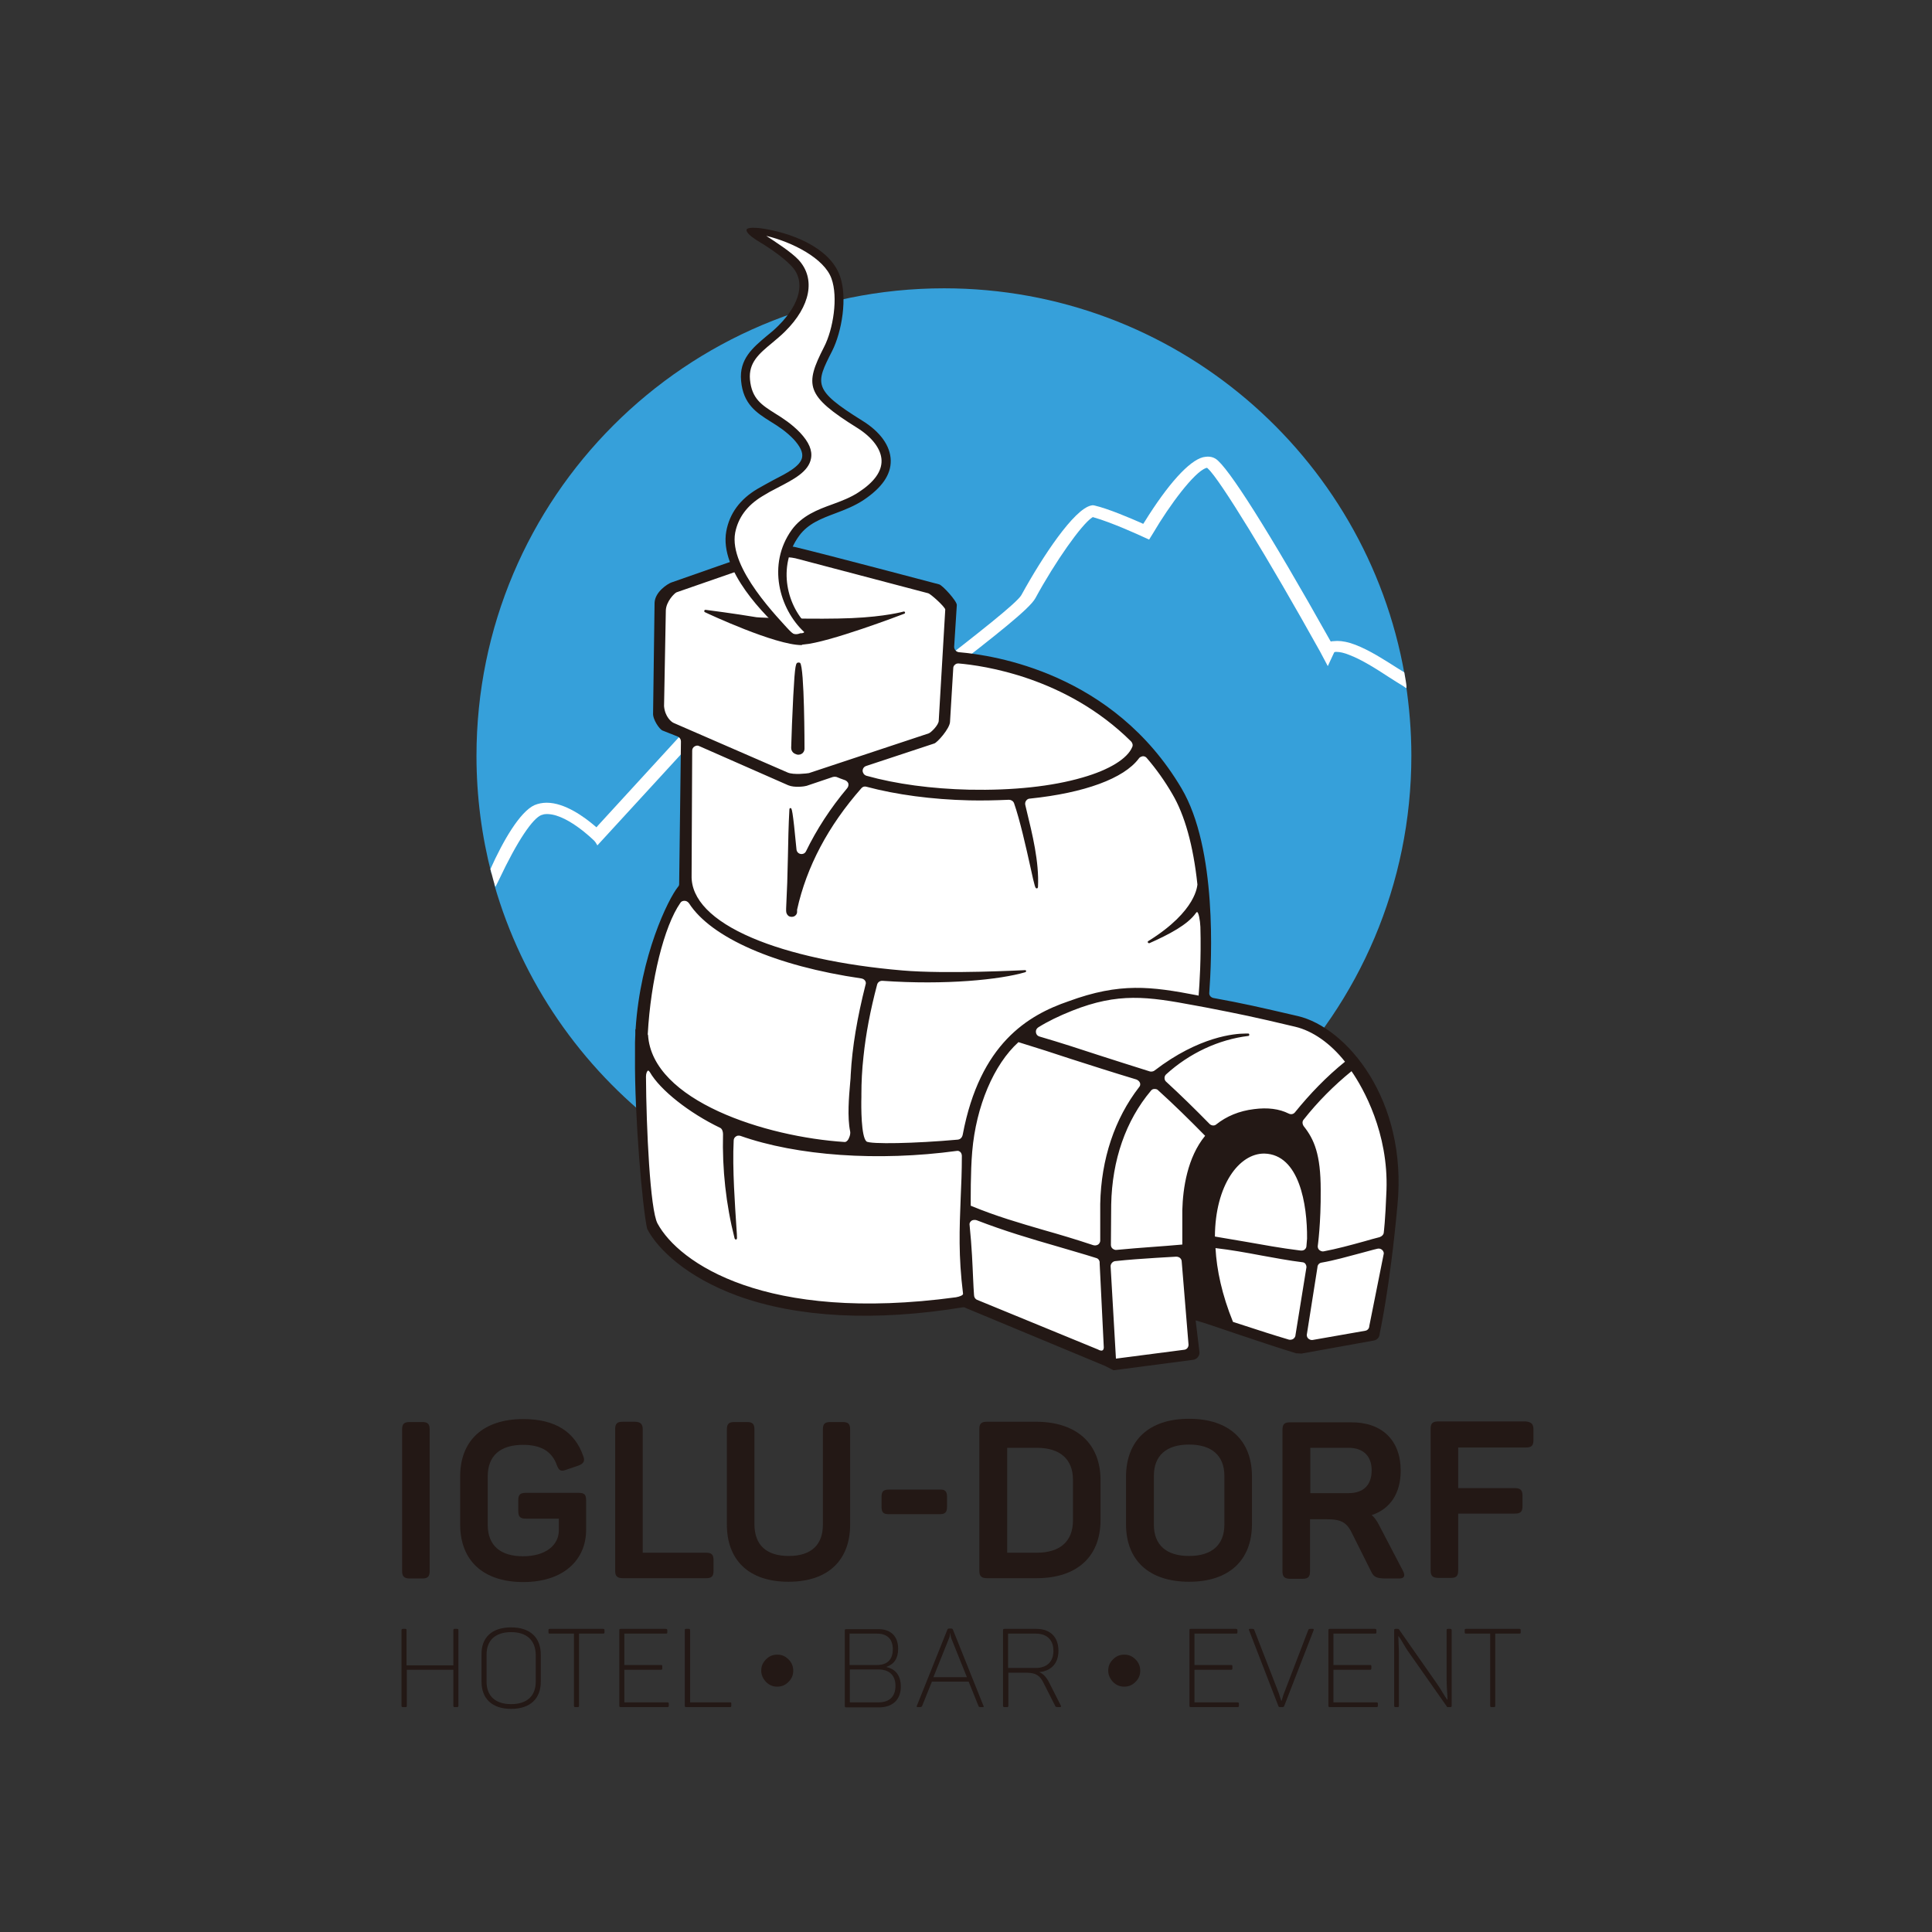 <?xml version="1.0" encoding="UTF-8"?> <svg xmlns="http://www.w3.org/2000/svg" xmlns:xlink="http://www.w3.org/1999/xlink" version="1.1" id="layer" x="0px" y="0px" viewBox="0 0 652 652" style="enable-background:new 0 0 652 652;" xml:space="preserve"><rect x="0" y="0" width="652" height="652" fill="#333333" stroke="none"/> <style type="text/css"> .st0{fill:#36A0DA;} .st1{fill:#FFFFFF;} .st2{fill:#231815;} </style> <g> <path class="st0" d="M181.1,272.1c7.3-3.1,17.3,5.4,20.3,8.2l50.1-54.7l0.8,0.5c17.2,10.1,37.2,20.1,40,19 c1.3-2.2,9.9-8.8,23.6-19.4c12.7-9.9,28.6-22.1,30.3-25.2c0.1-0.3,15.3-27.9,22.4-29.4l0.3-0.1l0.3,0.1c5.5,1.3,14.5,5.3,17.4,6.6 c2.7-4.5,13.2-21.3,19.9-23c1.1-0.3,2.2-0.2,3,0.3c5.9,3.5,33.3,52.1,38.9,62.3c1.3-0.7,3.9-1.2,8.5,0.6c4.7,1.8,9.3,4.7,14.1,7.8 c1,0.6,2,1.3,3,1.9c-13-74-77.6-130.3-155.4-130.3c-87.1,0-157.8,70.6-157.8,157.8c0,13.8,1.8,27.2,5.1,39.9 C170.6,285.2,176.6,274.1,181.1,272.1"></path> <path class="st0" d="M456,220c-5.7-2.2-6.9-0.4-6.9-0.4l-1,2.1l-1.1-2.1c-13.3-23.8-34.5-60.1-38.8-62.7c-0.3-0.2-0.7-0.2-1.3-0.1 c-5.4,1.4-15.5,16.9-19,22.8l-0.5,0.9l-1-0.4c-0.1-0.1-11.3-5.3-17.6-6.8c-4.3,1.4-14.8,17.5-20.6,28.2 c-1.8,3.3-13.4,12.4-30.9,25.9c-10.3,8-22,17.1-23,18.8c-0.2,0.3-0.6,0.8-1.4,1c-5.6,1.5-33.5-14.4-41-18.7l-50.5,55.1l-0.9-0.9 c-0.1-0.1-11.6-11.6-18.6-8.6c-4.1,1.7-10.3,13.7-15.1,24.4c18.9,66,79.7,114.3,151.7,114.3c87.1,0,157.8-70.6,157.8-157.8 c0-8.3-0.7-16.5-1.9-24.5c-1.6-1-3.2-2-4.8-3C465,224.6,460.5,221.8,456,220"></path> <path class="st1" d="M474.4,229.7c-0.2-1.3-0.5-2.8-0.5-2.8c-1-0.6-1.1-0.7-2.1-1.3c-4.9-3.1-9.5-6.1-14.4-8 c-2.3-0.9-4.4-1.3-6.1-1.3c-0.6,0-1.1,0.1-1.7,0.1l-0.5,0.1l-0.3-0.5c-20.4-36.4-34.5-58.7-38.6-61.2c-0.8-0.5-1.7-0.7-2.6-0.7 c-0.5,0-1,0.1-1.6,0.2c-4.7,1.2-11.8,9-19.8,21.9l-0.4,0.6l-0.6-0.3c-3.9-1.7-11.1-4.8-15.8-5.9l-0.6-0.1l-0.6,0.1 c-5.8,1.3-16.3,17.1-23.5,30.2c-1.4,2.6-15.5,13.6-29.8,24.7c-13.9,10.8-20.7,16.2-23.2,18.9l-0.3,0.3l-0.4-0.1 c-4.1-0.7-19.4-7.9-37.9-18.8l-1.9-1.1l-49.4,53.9l-0.5,0.6l-0.6-0.5c-3.4-2.9-10-7.8-16.2-7.8c-1.5,0-2.9,0.3-4.1,0.8 c-4.9,2.2-10.6,12-14.9,21.6c0,0,0.4,1.6,0.9,3.4c0.5,1.9,0.8,2.6,0.8,2.6l1.1-2.2c6.5-13.8,11.5-20.8,14.3-22 c0.3-0.1,0.6-0.2,1-0.3c7-1,16.9,8.9,17,9l0.4,0.5l0.6,1l50.2-54.7l0.4-0.5l0.5,0.3c16.6,9.6,28.8,15.5,35.6,17.4 c1.8,0.5,3.3,0.8,4.2,0.6c0.3,0,0.5,0,0.7-0.1c1-0.3,1.8-0.9,2.3-1.7l0,0l0,0c1.2-1.7,11.4-9.7,22.6-18.3 c18.2-14.1,29.4-22.9,31.3-26.4c6.8-12.5,15.6-24.9,19.1-27.2l0.3-0.2l0.3,0.1c6.1,1.7,16.1,6.3,16.5,6.5l2.2,1l1.3-2.1 c5.7-9.7,13.9-20.6,17.8-22l0.2-0.1c0.1,0,0.2,0,0.3,0l0.3,0.3c3.9,3.5,20.5,30.6,37.8,61.7l2.6,4.9l2-4.3l0.2-0.4l0.4-0.1 c0.1,0,0.3,0,0.4,0c0,0,0,0,0,0c1,0,2.5,0.3,4.2,1c4.4,1.7,8.8,4.5,13.4,7.5c1.7,1.1,3.3,2.1,4.8,3l1,0.7 C474.8,232.3,474.6,231,474.4,229.7"></path> <path class="st1" d="M462.7,451.1l-22.7,4.1c-0.3,0.1-0.6,0-1,0l-36-11.1c-1.4-0.4-0.7,0.9-0.7,2.4l1.6,8.6c0,1.1-0.8,2-1.8,2.1 l-26.1,3.3c-0.4,0.1-0.8,0-1.2-0.2l-49.1-21c-0.4-0.2-3.4,0.3-3.8,0.3c-4.7,0.8-35.8,7.2-55.2,0.6c-51.6-17.7-50.7-17-50.3-88.6 c0.2-30.7,11.6-48,15-51.4c0.4-0.4,0.6-0.9,0.6-1.5l0.4-49.4c0-0.8-0.5-1.6-1.3-1.9l-6.8-3c-0.8-0.3-1.3-1.1-1.3-2l0.9-41.6 c0-0.9,0.6-1.7,1.4-1.9l39.6-13.1c0.4-0.1,0.8-0.1,1.2,0l53.3,15.6c1,0.3,1.7,2.8,1.6,3.8l-1.8,15.1c-0.1,1.2,0.8,2.3,2,2.3 c10.4,0.3,53.5,4.7,76.8,46.3c10.5,18.7,9.4,58.1,8.8,67.1c-0.1,1,0.6,2,1.7,2.2c5.5,1.2,22.3,4.7,31.4,7.2 c10.9,3,27.4,26.4,27.6,40.8c0.1,4.6,2.9,13.1,2.4,22.2c-0.9,16.3-5.5,35.1-5.7,40.8C464.4,450.1,463.6,450.9,462.7,451.1"></path> <path class="st2" d="M271.2,217.5c8.3-0.6,33-10,34-10.4c0.2-0.1,0.3-0.3,0.2-0.5c-0.1-0.2-0.3-0.3-0.5-0.2 c-0.1,0-5.9,1.7-17.5,2.2c-11.5,0.5-30.8-0.1-32.1-0.3c-7.1-1.2-17.1-2.5-17.2-2.5c-0.2,0-0.4,0.1-0.4,0.3c-0.1,0.2,0,0.4,0.2,0.5 c1,0.5,23.7,11.1,32.6,11.1C270.8,217.5,271,217.5,271.2,217.5"></path> <path class="st2" d="M438,342.9c-13.8-3.2-18.1-4.2-28.5-6.1c-0.9-0.2-1.5-0.9-1.4-1.8c0.8-11,2.7-48.6-9.4-69 c-23-38.9-63.3-44.9-75.1-45.9c-0.9-0.1-1.6-0.9-1.6-1.8l0.9-14.1c0.1-1.3-4.9-6.8-6-7c-0.4-0.1-37-9.8-48.2-12.5 c-1.5-0.4-5.5-0.8-8.4,0.1c-3.6,1.2-33.5,11.7-33.8,11.8c-1.1,0.4-5.5,3.1-5.6,6.9l-0.5,37.1c-0.2,2.2,2.2,5.5,3.1,5.9l5.3,2.1 c0.6,0.3,1,0.9,1,1.6l-0.6,48.1c0,0.4-0.1,0.7-0.4,1c-3.3,4.1-12.7,23.2-14.3,48c-0.1,0.1-0.1,0.2-0.1,0.2c0,0.2,0,0.5,0,0.7l0,0.3 l0,0.6c0,0.9-0.1,1.8-0.1,2.7l0,4.8c-0.2,19.8,2.5,51.1,4.1,58.1c3.5,6.8,13.3,16.3,30.5,22.6c20.3,7.4,46.6,8.7,75.9,3.9 c0.4-0.1,0.8,0,1.1,0.2l47.1,19.6l2.7,1.4c0.1,0,0.1,0,0.2,0c0,0,0,0,0.1,0l26.7-3.5c1.2-0.2,2.1-1.2,2.1-2.5l-1.3-10.8 c2.6,0.7,7.8,2.5,13.7,4.5c6.5,2.2,14,4.7,20.2,6.6l1.8,0.1l24.4-4.4c1.2-0.2,2-1.2,2-2.3c0-0.1,3.4-15,6-43.3 C475.1,371,454.3,346.7,438,342.9 M437.1,346.5c5.9,1.4,11.9,5.6,16.8,11.8c-6.2,5-11.8,10.8-16.9,17.1c-0.5,0.6-1.3,0.8-2.1,0.4 c-3.2-1.6-7.1-2.1-11.7-1.5c-5,0.6-9.3,2.4-12.8,5.2c-0.6,0.5-1.6,0.4-2.2-0.2c-4.9-5-9.8-9.8-14.6-14.2c-0.4-0.3-0.6-0.8-0.6-1.3 c0-0.5,0.2-0.9,0.5-1.2c7.9-7.2,17.8-11.8,27.8-13c0.2,0,0.3-0.2,0.3-0.4c0-0.2-0.1-0.4-0.3-0.4c0,0-0.4,0-1,0 c-3.5,0-15.6,0.9-30.7,12.5c-0.4,0.3-1,0.4-1.5,0.3c-6.4-2-12-3.8-17.3-5.5c-6.4-2.1-12.5-4.1-20-6.3c-0.7-0.2-1.1-0.7-1.2-1.4 c-0.1-0.7,0.2-1.3,0.8-1.7c3.2-2,6.9-3.8,11.4-5.6c15.6-6.2,25.4-4.8,41.4-1.8l3.8,0.7C418.8,342.3,422.8,343.1,437.1,346.5 M440.9,420.4c0,0.5-0.2,0.9-0.5,1.2c-0.4,0.4-1,0.5-1.7,0.4c-6.5-0.8-12.4-1.9-18.1-2.9c-3.4-0.6-7-1.2-10.6-1.8 c0.1-17.4,8.2-28.1,16.7-28c11.8,0.3,14.5,17.2,14.4,28.7C441,419.4,440.9,420.4,440.9,420.4 M399,408.4L399,420 c-3.6,0.3-6.9,0.6-10,0.8c-4.1,0.3-7.9,0.6-12.1,1c-0.5,0.1-1-0.1-1.4-0.4c-0.4-0.3-0.6-0.8-0.6-1.3l0.1-13.6 c0.3-15,4.9-28.3,13.4-38.4c0.3-0.4,0.7-0.6,1.2-0.6c0.5,0,1,0.1,1.3,0.5c5.2,4.7,10.4,9.8,15.8,15.3 C400.7,390.6,399.2,401,399,408.4 M321.7,225.5c0-0.5,0.2-0.9,0.6-1.2c0.3-0.3,0.7-0.4,1.1-0.4c0,0,0.1,0,0.1,0 c8.1,0.7,36.2,4.5,58.2,26.3c0.5,0.5,0.7,1.3,0.4,1.9c-1.6,3.9-7.7,7.7-16.8,10.3c-10.3,3-23.5,4.4-38.2,4.1 c-12.7-0.3-24.7-1.9-34.7-4.7c-0.9-0.3-1.2-1-1.3-1.6c0-0.6,0.3-1.4,1.2-1.7l23-7.6c1-0.3,5.1-4.9,5.3-7.2L321.7,225.5z M227.4,244 c-0.8-0.3-3-2.1-3.3-5.7l0.6-32.3c0.1-3,2.9-5.8,3.6-6.1l33.4-11.6c0.3-0.1,3.5-0.6,6.7,0.1l44.8,11.8c0.9,0.2,5.7,4.6,5.8,5.5 l-2.2,37.5c0,1.5-2.7,4.1-3.4,4.3l-40.4,13.4c-0.5,0.1-5.2,0.7-7.2-0.2L227.4,244z M218.6,349c1-18.2,5.5-36.4,11-44.3 c0.3-0.5,0.8-0.7,1.4-0.7h0c0.6,0,1.1,0.3,1.5,0.8c7.5,11.7,29.3,21.2,58.2,25.4c0.5,0.1,0.9,0.3,1.2,0.7c0.3,0.4,0.4,0.9,0.2,1.4 c-2.8,11.1-4.5,21-5,30.3c0,0.8-0.1,1.8-0.2,2.9c-0.4,4.6-1,11.5,0,16.3c0.2,0.9-0.3,2.4-0.9,3.1c-0.2,0.2-0.5,0.5-0.9,0.5 c-26.7-1.7-65-13.9-66.4-36.1C218.6,349.2,218.6,349.1,218.6,349 M322.6,437.8c-64.3,8.7-93.5-11.6-100.7-24.9 c-2.5-4.6-3.8-32.2-3.9-49.6c0-1.1,0.4-1.9,0.7-2c0.2,0,0.4,0.2,0.6,0.5c3.5,6.1,13.3,13.8,23.7,18.8c0.7,0.3,1,1.3,1,2.1 c-0.3,11.9,1,23.8,3.9,35.2c0.1,0.4,0.4,0.4,0.5,0.4c0.4-0.1,0.4-0.1,0.1-4.4c-0.4-6.4-1.4-19.6-0.9-29c0-0.6,0.3-1.1,0.8-1.4 c0.4-0.3,0.9-0.3,1.4-0.2c19.2,6.8,46.6,8.7,73.1,5.1c0.5-0.1,0.8,0.1,1.1,0.3c0.4,0.3,0.6,0.9,0.6,1.4c0,5.2-0.2,9.8-0.4,14.3 c-0.4,10.4-0.8,19.3,0.8,32.2C325.1,437.1,323.8,437.6,322.6,437.8 M324.9,382.9c-0.2,1-0.8,1.6-1.7,1.7 c-14.4,1.3-29.6,1.6-30.8,0.6c-1.8-1.6-1.8-11.7-1.7-15c0-0.4,0-0.8,0-1c0-3.9,0.2-8.1,0.7-12.6c0.8-7.7,2.3-15.6,4.6-24.3 c0.2-0.8,0.9-1.3,1.7-1.3c0,0,0.1,0,0.1,0c21.4,1.5,39.7-0.4,48.2-2.9c0.2-0.1,0.3-0.2,0.3-0.4c0-0.2-0.2-0.3-0.4-0.3c0,0,0,0,0,0 c-0.3,0-26.5,1.4-41.4,0.1c-20.1-1.7-38.1-5.6-50.7-11c-13.6-5.8-20.6-13.1-20.4-21c0-0.2,0.2-42.2,0.2-42.2c0-0.6,0.3-1.1,0.8-1.4 c0.5-0.3,1.1-0.4,1.6-0.1l30,13.2c2.1,0.9,5.6,0.4,6.2,0.2h0l8.9-3c0.4-0.1,0.8-0.1,1.2,0c0.9,0.4,1.8,0.7,2.9,1.1 c0.5,0.2,0.9,0.6,1.1,1.1c0.1,0.6,0,1.1-0.4,1.6c-5.7,6.8-10.3,13.9-13.9,21.3c-0.4,0.8-1.2,1-1.8,0.9c-0.6-0.1-1.3-0.6-1.4-1.5 c-1.3-13.7-1.6-14-2-14c0,0,0,0,0,0c-0.2,0-0.4,0.1-0.4,0.5c-0.3,5.3-0.4,10.8-0.5,16c-0.1,5.7-0.3,11.6-0.6,17.4h0c0,0,0,0,0,0 l0,0.8c0,0.7,0.3,1.3,0.8,1.7c0.6,0.4,1.4,0.4,2,0.1c0.5-0.3,0.9-0.8,0.9-1.4l0-0.8c3.2-14.5,10.5-28.3,21.7-41 c0.4-0.5,1.1-0.7,1.7-0.5c10.1,2.7,22.1,4.3,34.7,4.6c4.4,0.1,8.9,0,13.4-0.2c0.7,0,1.4,0.4,1.7,1.1c2,5.7,4.1,15.1,5.5,21.4 c1.6,7.4,1.7,7.4,2.2,7.4c0.4,0,0.4-0.5,0.4-0.6c0.4-8.4-1.9-17.7-3.9-25.9l-0.4-1.7c-0.1-0.5,0-1,0.3-1.4c0.3-0.4,0.7-0.7,1.3-0.7 c18.4-1.9,31.7-6.8,36.7-13.5c0.3-0.5,0.9-0.7,1.4-0.8c0.5,0,1,0.2,1.3,0.6c3.2,3.7,6.1,7.8,8.6,12.1c4.2,7.1,7.1,17.4,8.5,30.6 c-0.1,0.1,0,8.8-16.6,19.1c-0.2,0.1-0.2,0.3-0.1,0.5c0.1,0.2,0.3,0.2,0.5,0.2c6.5-2.9,12.9-6.2,15.7-10.2c0.2-0.3,0.3-0.3,0.4-0.3 c0.5,0.1,1,2.7,1.1,5c0.3,10.6-0.3,19.4-0.6,23.2l-0.4-0.1c-15.6-3-26.1-4.4-43.5,2C346.9,342.6,330.7,352.2,324.9,382.9 M372.1,455.7c-0.3,0.2-0.9,0.1-1.6-0.3l-40.9-16.8c-0.5-0.3-0.9-0.8-0.9-1.7c-0.1-1.4-0.2-3.1-0.3-5.4c-0.2-4.4-0.4-10.4-1.2-18.2 c-0.1-0.6,0.3-1,0.5-1.2c0.3-0.3,0.7-0.4,1.2-0.4c0.2,0,0.5,0,0.7,0.1c9.6,3.7,18.1,6.2,27.1,8.8c4.3,1.3,8.7,2.5,13.4,4 c0.6,0.2,1.1,0.9,1,1.7l1.4,28.4C372.5,455.2,372.3,455.6,372.1,455.7 M371.3,406.3l0,12.4c0,0.5-0.3,1-0.7,1.3 c-0.5,0.3-1.1,0.4-1.7,0.2c-6-2-11.4-3.6-16.7-5.1c-8.2-2.4-15.9-4.6-24.6-8.2c0-1.6-0.1-11.5,0.5-18.3 c1.3-15.3,7.3-29.4,15.6-36.9c6.5,2,12.1,3.8,17.5,5.6c7.2,2.3,14,4.5,22.3,7c0.5,0.2,1,0.6,1.2,1.1c0.2,0.5,0.1,1.1-0.3,1.5 C376.2,377.5,371.6,391.1,371.3,406.3 M399.7,455.5l-23.1,3l-1.8-31.2c0-0.8,0.7-1.6,1.5-1.7c4.6-0.5,9-0.8,13.7-1.1 c2.2-0.1,4.5-0.3,6.8-0.4c0.1,0,0.1,0,0.2,0c0.5,0,1,0.2,1.3,0.5c0.3,0.3,0.5,0.7,0.5,1.2l2.3,28 C401.1,454.7,400.5,455.4,399.7,455.5 M437.2,450.5c0,0.5-0.3,1-0.7,1.3c-0.4,0.3-1,0.4-1.5,0.3c-5.4-1.6-10.3-3.2-14.9-4.7 c-1.3-0.4-2.7-0.9-4-1.3c-3.7-9.1-5.5-17.5-5.9-24.9c5.2,0.6,10.2,1.5,15.5,2.5c4.5,0.8,9.1,1.7,14,2.3c0.8,0.1,1.2,1,1.2,1.6 L437.2,450.5z M462.1,447.5c0,0.8-0.6,1.5-1.4,1.6l-17.7,3.1c-0.5,0.1-1-0.1-1.4-0.4c-0.4-0.3-0.6-0.8-0.6-1.3l3.6-22.8 c0-0.8,0.6-1.5,1.4-1.6c4.1-0.7,8.7-2,13.2-3.2c2-0.5,3.9-1.1,5.7-1.5c0.5-0.1,1,0,1.4,0.3c0.4,0.3,0.7,0.8,0.7,1.3L462.1,447.5z M467.9,401.7c-0.4,10.6-0.9,14-0.9,14.1c0,0.8-0.6,1.4-1.4,1.7c-1.6,0.4-3.4,0.9-5.1,1.4c-4.7,1.3-9.5,2.6-13.8,3.4 c-0.5,0.1-1-0.1-1.4-0.4c-0.4-0.3-0.6-0.8-0.6-1.3c0-0.1,1.1-7.7,1-19.1c0-11.9-2.2-17-5.7-21.4c-0.5-0.7-0.6-1.6-0.1-2.2 c4.8-6.1,10.3-11.6,16.2-16.4C460.1,367.3,468.6,382.3,467.9,401.7"></path> <path class="st2" d="M269.7,223.6l-0.3,0c-0.8,0.1-1.1,0.1-1.7,11.4c-0.3,6.1-0.6,13.1-0.7,17.4c0,0.8,0.4,1.5,1.1,1.9 c0.4,0.2,0.9,0.4,1.3,0.4c0.4,0,0.8-0.1,1.1-0.3c0.6-0.3,1-1,1-1.7c0-0.3,0-27.6-1.5-29L269.7,223.6z"></path> <path class="st1" d="M246.6,179.5c1-5.3,4.1-9.9,9.8-13.3c9-5.4,22.2-8.7,12.5-19.1c-7.3-7.8-16.3-7.6-17.3-18.8 c-0.8-8.5,6.4-11.7,12.2-17.4c8.4-8.3,9.6-16.7,4.6-22.1c-5-5.4-14.8-10.5-14-10.4c0.5,0,1.2-0.1,2.1,0c9.9,1.4,22.5,6.2,25.7,15 c2.4,6.7,0.8,17.8-2.5,24.3c-5.9,11.8-6.7,14.6,10.7,25.4c9.2,5.7,14.1,15.2,0.6,24.2c-7.4,4.9-17,5.1-22.2,12.4 c-7.9,10.9-4.8,25.4,3.8,33c-1.1,3.8-3,3-6.2,0.1C257.2,204.9,244.5,190.8,246.6,179.5"></path> <path class="st2" d="M270.1,216.7c-1.5,0-3.1-1.1-5.1-2.8c-6.8-6-22.3-21.4-19.9-34.6c1.1-6,4.6-10.8,10.5-14.3c1.7-1,3.6-2,5.4-3 c4.5-2.3,9.2-4.7,9.7-7.7c0.3-1.7-0.7-3.7-2.9-6.1c-2.5-2.6-5.1-4.3-7.7-5.9c-4.8-3-9.3-5.9-10-13.8c-0.7-7.3,4-11.2,8.5-15 c1.4-1.1,2.8-2.3,4.1-3.6c7.4-7.4,9.2-15,4.5-20c-3.4-3.7-9.3-7.3-12.1-9c-2-1.3-3.5-2.7-3.1-3.5c0.4-0.8,3.6-0.5,4.5-0.4 c10.3,1.4,23.4,6.4,26.9,16c2.7,7.3,0.7,19-2.6,25.5c-5.6,11-6.6,13,10.1,23.4c6.2,3.8,9.6,8.6,9.7,13.5c0.1,4.8-3,9.2-9.1,13.3 c-3,2-6.3,3.3-9.5,4.5c-4.8,1.8-9.3,3.5-12.3,7.6c-7.6,10.4-4.1,24.2,3.5,30.9l0.7,0.6l-0.3,0.9c-0.4,1.3-1.1,3-2.8,3.5 C270.6,216.6,270.3,216.7,270.1,216.7 M258.6,79.6c2.9,1.9,8.5,5.5,10.9,8.1c5.8,6.3,4.1,15.6-4.6,24.2c-1.4,1.4-2.9,2.6-4.3,3.8 c-4.5,3.7-8,6.7-7.5,12.4c0.6,6.5,4,8.6,8.6,11.5c2.6,1.6,5.5,3.5,8.3,6.4c3,3.2,4.2,6,3.7,8.7c-0.8,4.5-5.9,7.1-11.3,9.9 c-1.8,0.9-3.6,1.9-5.2,2.9c-5.1,3.1-8.1,7.2-9.1,12.3c-2.2,12,14.7,28.9,18.9,33.6c1.3,1.2,3,0.3,3.1,0.3c0,0,1.1,0.1,1.3-0.4 c-8.4-7.8-12.6-22.8-4.2-34.5c3.5-4.8,8.7-6.8,13.7-8.6c3-1.1,6.2-2.3,8.9-4.1c5.2-3.4,7.8-7,7.7-10.7c-0.1-3.8-3.1-7.8-8.2-11 c-17.5-10.9-17.8-14.4-11.2-27.3c3.1-6,4.8-16.8,2.5-23.1C278.2,87.2,267.4,81.7,258.6,79.6"></path> <path class="st2" d="M138.3,479.9h4.2c1.9,0,2.5,0.7,2.5,2.5v47.8c0,1.9-0.7,2.5-2.5,2.5h-4.2c-1.9,0-2.6-0.7-2.6-2.5v-47.8 C135.7,480.6,136.3,479.9,138.3,479.9"></path> <path class="st2" d="M197.8,506.3v10c0,10.1-7.6,17.6-21.2,17.6c-13.7,0-21.3-7.4-21.3-19.4v-16.3c0-11.9,7.6-19.3,21.3-19.3 c10.9,0,17.4,4.4,20.2,12.4c0.7,1.8,0.2,2.6-1.6,3.3l-4.1,1.4c-1.8,0.7-2.5,0.3-3.2-1.6c-1.6-4.5-5.2-6.8-11.4-6.8 c-7.7,0-11.9,3.7-11.9,10.6v16.4c0,6.9,4.2,10.6,11.9,10.6c7.6,0,12.1-3.7,12.1-8.8v-3.9h-11.2c-1.9,0-2.5-0.7-2.5-2.6v-3.6 c0-1.9,0.7-2.5,2.5-2.5h17.9C197.2,503.8,197.8,504.4,197.8,506.3"></path> <path class="st2" d="M216.9,482.4V524h21.4c1.9,0,2.5,0.7,2.5,2.5v3.6c0,1.9-0.7,2.5-2.5,2.5h-28.1c-1.9,0-2.6-0.7-2.6-2.5v-47.8 c0-1.9,0.7-2.5,2.6-2.5h4.2C216.2,479.9,216.9,480.6,216.9,482.4"></path> <path class="st2" d="M266.2,525.1c7.7,0,11.5-3.9,11.5-10.5v-32.2c0-1.9,0.7-2.5,2.5-2.5h4.2c1.9,0,2.5,0.7,2.5,2.5v32.1 c0,11.7-7.1,19.3-20.8,19.3c-13.7,0-20.8-7.6-20.8-19.3v-32.1c0-1.9,0.7-2.5,2.5-2.5h4.3c1.9,0,2.5,0.7,2.5,2.5v32.2 C254.7,521.3,258.5,525.1,266.2,525.1"></path> <path class="st2" d="M319.6,505.2v3.3c0,1.9-0.7,2.5-2.5,2.5H300c-1.9,0-2.5-0.6-2.5-2.5v-3.3c0-1.9,0.6-2.5,2.5-2.5h17.1 C319,502.6,319.6,503.3,319.6,505.2"></path> <path class="st2" d="M371.4,499.5v13.5c0,12.1-7.7,19.6-21.6,19.6h-16.7c-1.9,0-2.6-0.7-2.6-2.5v-47.8c0-1.9,0.7-2.5,2.6-2.5h16.7 C363.6,479.9,371.4,487.4,371.4,499.5 M349.9,488.6h-10V524h10c7.8,0,12.2-3.8,12.2-10.9v-13.7 C362.1,492.4,357.7,488.6,349.9,488.6"></path> <path class="st2" d="M401.3,478.8c13.6,0,21.2,7.4,21.2,19.4v16.2c0,12-7.6,19.4-21.2,19.4c-13.7,0-21.3-7.4-21.3-19.4v-16.2 C380.1,486.2,387.6,478.8,401.3,478.8 M401.3,487.5c-7.7,0-11.9,3.7-11.9,10.6v16.4c0,6.9,4.2,10.6,11.9,10.6 c7.6,0,11.9-3.7,11.9-10.6v-16.4C413.2,491.2,408.9,487.5,401.3,487.5"></path> <path class="st2" d="M472.7,496.3c0,7.7-3.6,13-9.8,15c1,0.8,1.7,1.9,2.4,3.2l8.2,15.7c0.7,1.4,0.6,2.5-1.3,2.5h-4.3 c-3.2,0-4.2-0.4-5.1-2.2l-6.3-12.6c-1.9-4.1-3.7-5.2-8.9-5.2h-5.5v17.6c0,1.9-0.7,2.5-2.5,2.5h-4.2c-1.9,0-2.6-0.7-2.6-2.5v-47.8 c0-1.9,0.7-2.5,2.6-2.5h20.5C466.3,479.9,472.7,486,472.7,496.3 M455.1,488.6h-12.9v15.3h12.9c5,0,7.8-2.7,7.8-7.7 C462.9,491.4,460.1,488.6,455.1,488.6"></path> <path class="st2" d="M517.5,482.4v3.6c0,1.9-0.7,2.5-2.6,2.5h-22.8v13.7h19.1c1.9,0,2.6,0.7,2.6,2.5v3.6c0,1.9-0.7,2.5-2.6,2.5 h-19.1v19.2c0,1.9-0.7,2.5-2.5,2.5h-4.2c-1.9,0-2.6-0.7-2.6-2.5v-47.8c0-1.9,0.7-2.5,2.6-2.5h29.5 C516.8,479.9,517.5,480.6,517.5,482.4"></path> <path class="st2" d="M154.7,550.2v25.4c0,0.4-0.1,0.5-0.5,0.5h-0.8c-0.3,0-0.4-0.1-0.4-0.5v-12.1h-15.7v12.1c0,0.4-0.1,0.5-0.4,0.5 H136c-0.4,0-0.5-0.1-0.5-0.5v-25.4c0-0.4,0.1-0.5,0.5-0.5h0.8c0.3,0,0.4,0.1,0.4,0.5v11.8H153v-11.8c0-0.4,0.1-0.5,0.4-0.5h0.8 C154.6,549.7,154.7,549.8,154.7,550.2"></path> <path class="st2" d="M172.5,549.2c6.5,0,10,3.5,10,9.2v9.1c0,5.7-3.5,9.2-10,9.2c-6.5,0-10-3.5-10-9.2v-9.1 C162.4,552.7,165.9,549.2,172.5,549.2 M172.5,550.8c-5.4,0-8.3,2.8-8.3,7.6v9.1c0,4.8,2.9,7.6,8.3,7.6c5.4,0,8.3-2.8,8.3-7.6v-9.1 C180.7,553.6,177.8,550.8,172.5,550.8"></path> <path class="st2" d="M204,550.2v0.7c0,0.3-0.1,0.4-0.5,0.4h-8.1v24.3c0,0.4-0.1,0.5-0.4,0.5h-0.8c-0.4,0-0.5-0.1-0.5-0.5v-24.3 h-8.1c-0.4,0-0.5-0.1-0.5-0.4v-0.7c0-0.4,0.1-0.5,0.5-0.5h17.9C203.9,549.7,204,549.8,204,550.2"></path> <path class="st2" d="M225.2,550.2v0.7c0,0.3-0.1,0.4-0.5,0.4h-14v10.6h12.4c0.3,0,0.4,0.1,0.4,0.4v0.7c0,0.4-0.1,0.5-0.4,0.5h-12.4 v11h14.5c0.3,0,0.5,0.1,0.5,0.4v0.7c0,0.4-0.1,0.5-0.5,0.5h-15.7c-0.4,0-0.5-0.1-0.5-0.5v-25.4c0-0.4,0.1-0.5,0.5-0.5h15.2 C225,549.7,225.2,549.8,225.2,550.2"></path> <path class="st2" d="M232.9,550.2v24.3h13.5c0.3,0,0.4,0.1,0.4,0.4v0.7c0,0.4-0.1,0.5-0.4,0.5h-14.8c-0.4,0-0.5-0.1-0.5-0.5v-25.4 c0-0.4,0.1-0.5,0.5-0.5h0.8C232.7,549.7,232.9,549.8,232.9,550.2"></path> <path class="st2" d="M267.7,563.8c0,1.5-0.5,2.7-1.6,3.8c-1.1,1.1-2.3,1.6-3.8,1.6c-1.5,0-2.7-0.5-3.8-1.6c-1-1.1-1.6-2.3-1.6-3.8 c0-1.5,0.5-2.7,1.6-3.8c1.1-1.1,2.3-1.6,3.8-1.6c1.5,0,2.7,0.5,3.8,1.6C267.2,561.1,267.7,562.4,267.7,563.8"></path> <path class="st2" d="M303.1,556.4c0,3.2-1.3,5.2-3.9,6.1v0.1c3.1,0.7,4.8,2.9,4.8,6.6c0,4.5-2.9,7-7.4,7h-11 c-0.4,0-0.5-0.1-0.5-0.5v-25.4c0-0.4,0.1-0.5,0.5-0.5h10.6C300.5,549.7,303.1,552.1,303.1,556.4 M295.9,551.3h-9.2v10.6h9.2 c3.5,0,5.4-1.8,5.4-5.3C301.3,553.1,299.4,551.3,295.9,551.3 M296.5,563.4h-9.7v11.1h9.7c3.6,0,5.7-1.9,5.7-5.6 C302.2,565.4,300.1,563.4,296.5,563.4"></path> <path class="st2" d="M331.6,576.1H331c-0.6,0-0.7-0.1-0.8-0.4l-3.3-8.2h-12.4l-3.3,8.2c-0.1,0.3-0.3,0.4-0.9,0.4h-0.6 c-0.4,0-0.4-0.2-0.3-0.4l10.3-25.7c0.1-0.3,0.3-0.4,0.6-0.4h0.7c0.3,0,0.5,0.1,0.6,0.4l10.3,25.7 C332.1,575.9,332,576.1,331.6,576.1 M320.7,551.2h-0.1c0,0.2,0,0.9-0.3,1.6L315,566h11.3l-5.3-13.2 C320.8,552.1,320.7,551.4,320.7,551.2"></path> <path class="st2" d="M357.2,557.1c0,4.3-2.5,6.8-6.5,7.2c1.4,0.6,2.2,1.5,3.1,3l4.2,8.3c0.2,0.3,0.1,0.5-0.3,0.5H357 c-0.6,0-0.8-0.1-0.9-0.4l-3.9-7.7c-1.2-2.5-2.6-3.5-5.8-3.5h-6.1v11.1c0,0.4-0.1,0.5-0.4,0.5H339c-0.4,0-0.5-0.1-0.5-0.5v-25.4 c0-0.4,0.1-0.5,0.5-0.5h10.7C354.4,549.7,357.2,552.4,357.2,557.1 M349.5,551.3h-9.3v11.6h9.3c3.7,0,6-2,6-5.8 C355.5,553.4,353.3,551.3,349.5,551.3"></path> <path class="st2" d="M384.8,563.8c0,1.5-0.5,2.7-1.6,3.8c-1.1,1.1-2.3,1.6-3.8,1.6c-1.5,0-2.7-0.5-3.8-1.6c-1-1.1-1.6-2.3-1.6-3.8 c0-1.5,0.5-2.7,1.6-3.8c1.1-1.1,2.3-1.6,3.8-1.6c1.5,0,2.7,0.5,3.8,1.6C384.3,561.1,384.8,562.4,384.8,563.8"></path> <path class="st2" d="M417.6,550.2v0.7c0,0.3-0.1,0.4-0.5,0.4h-14v10.6h12.4c0.3,0,0.4,0.1,0.4,0.4v0.7c0,0.4-0.1,0.5-0.4,0.5h-12.4 v11h14.5c0.3,0,0.5,0.1,0.5,0.4v0.7c0,0.4-0.1,0.5-0.5,0.5h-15.7c-0.4,0-0.5-0.1-0.5-0.5v-25.4c0-0.4,0.1-0.5,0.5-0.5h15.2 C417.4,549.7,417.6,549.8,417.6,550.2"></path> <path class="st2" d="M443.3,550.2l-9.9,25.5c-0.1,0.3-0.3,0.4-0.6,0.4H432c-0.4,0-0.5-0.1-0.6-0.4l-9.9-25.6 c-0.1-0.3,0-0.4,0.3-0.4h0.7c0.6,0,0.7,0.1,0.8,0.4l8.3,21.4c0.3,0.9,0.6,2,0.8,2.5h0.1c0.2-0.5,0.4-1.5,0.8-2.5l8.2-21.4 c0.1-0.3,0.3-0.4,0.8-0.4h0.7C443.4,549.7,443.4,549.9,443.3,550.2"></path> <path class="st2" d="M464.5,550.2v0.7c0,0.3-0.1,0.4-0.5,0.4h-14v10.6h12.4c0.3,0,0.4,0.1,0.4,0.4v0.7c0,0.4-0.1,0.5-0.4,0.5H450 v11h14.5c0.3,0,0.5,0.1,0.5,0.4v0.7c0,0.4-0.1,0.5-0.5,0.5h-15.7c-0.4,0-0.5-0.1-0.5-0.5v-25.4c0-0.4,0.1-0.5,0.5-0.5H464 C464.3,549.7,464.5,549.8,464.5,550.2"></path> <path class="st2" d="M489.9,550.2v25.4c0,0.4-0.1,0.5-0.4,0.5h-0.8c-0.3,0-0.4,0-0.5-0.3L475,557c-1.2-1.8-2.2-3.8-3-4.8h-0.1 c0,1.4,0.2,3.8,0.2,6.1v17.3c0,0.4-0.1,0.5-0.4,0.5h-0.7c-0.4,0-0.5-0.1-0.5-0.5v-25.4c0-0.4,0.1-0.5,0.5-0.5h0.7 c0.3,0,0.4,0.1,0.5,0.3l12.8,18.3c1.4,2,2.5,4.1,3.4,5.3h0.1c0-1.6-0.3-4.1-0.3-6.7v-16.8c0-0.3,0.1-0.4,0.5-0.4h0.7 C489.8,549.7,489.9,549.8,489.9,550.2"></path> <path class="st2" d="M513.2,550.2v0.7c0,0.3-0.1,0.4-0.5,0.4h-8.1v24.3c0,0.4-0.1,0.5-0.4,0.5h-0.8c-0.4,0-0.5-0.1-0.5-0.5v-24.3 h-8.1c-0.4,0-0.5-0.1-0.5-0.4v-0.7c0-0.4,0.1-0.5,0.5-0.5h17.9C513.1,549.7,513.2,549.8,513.2,550.2"></path> </g> </svg> 